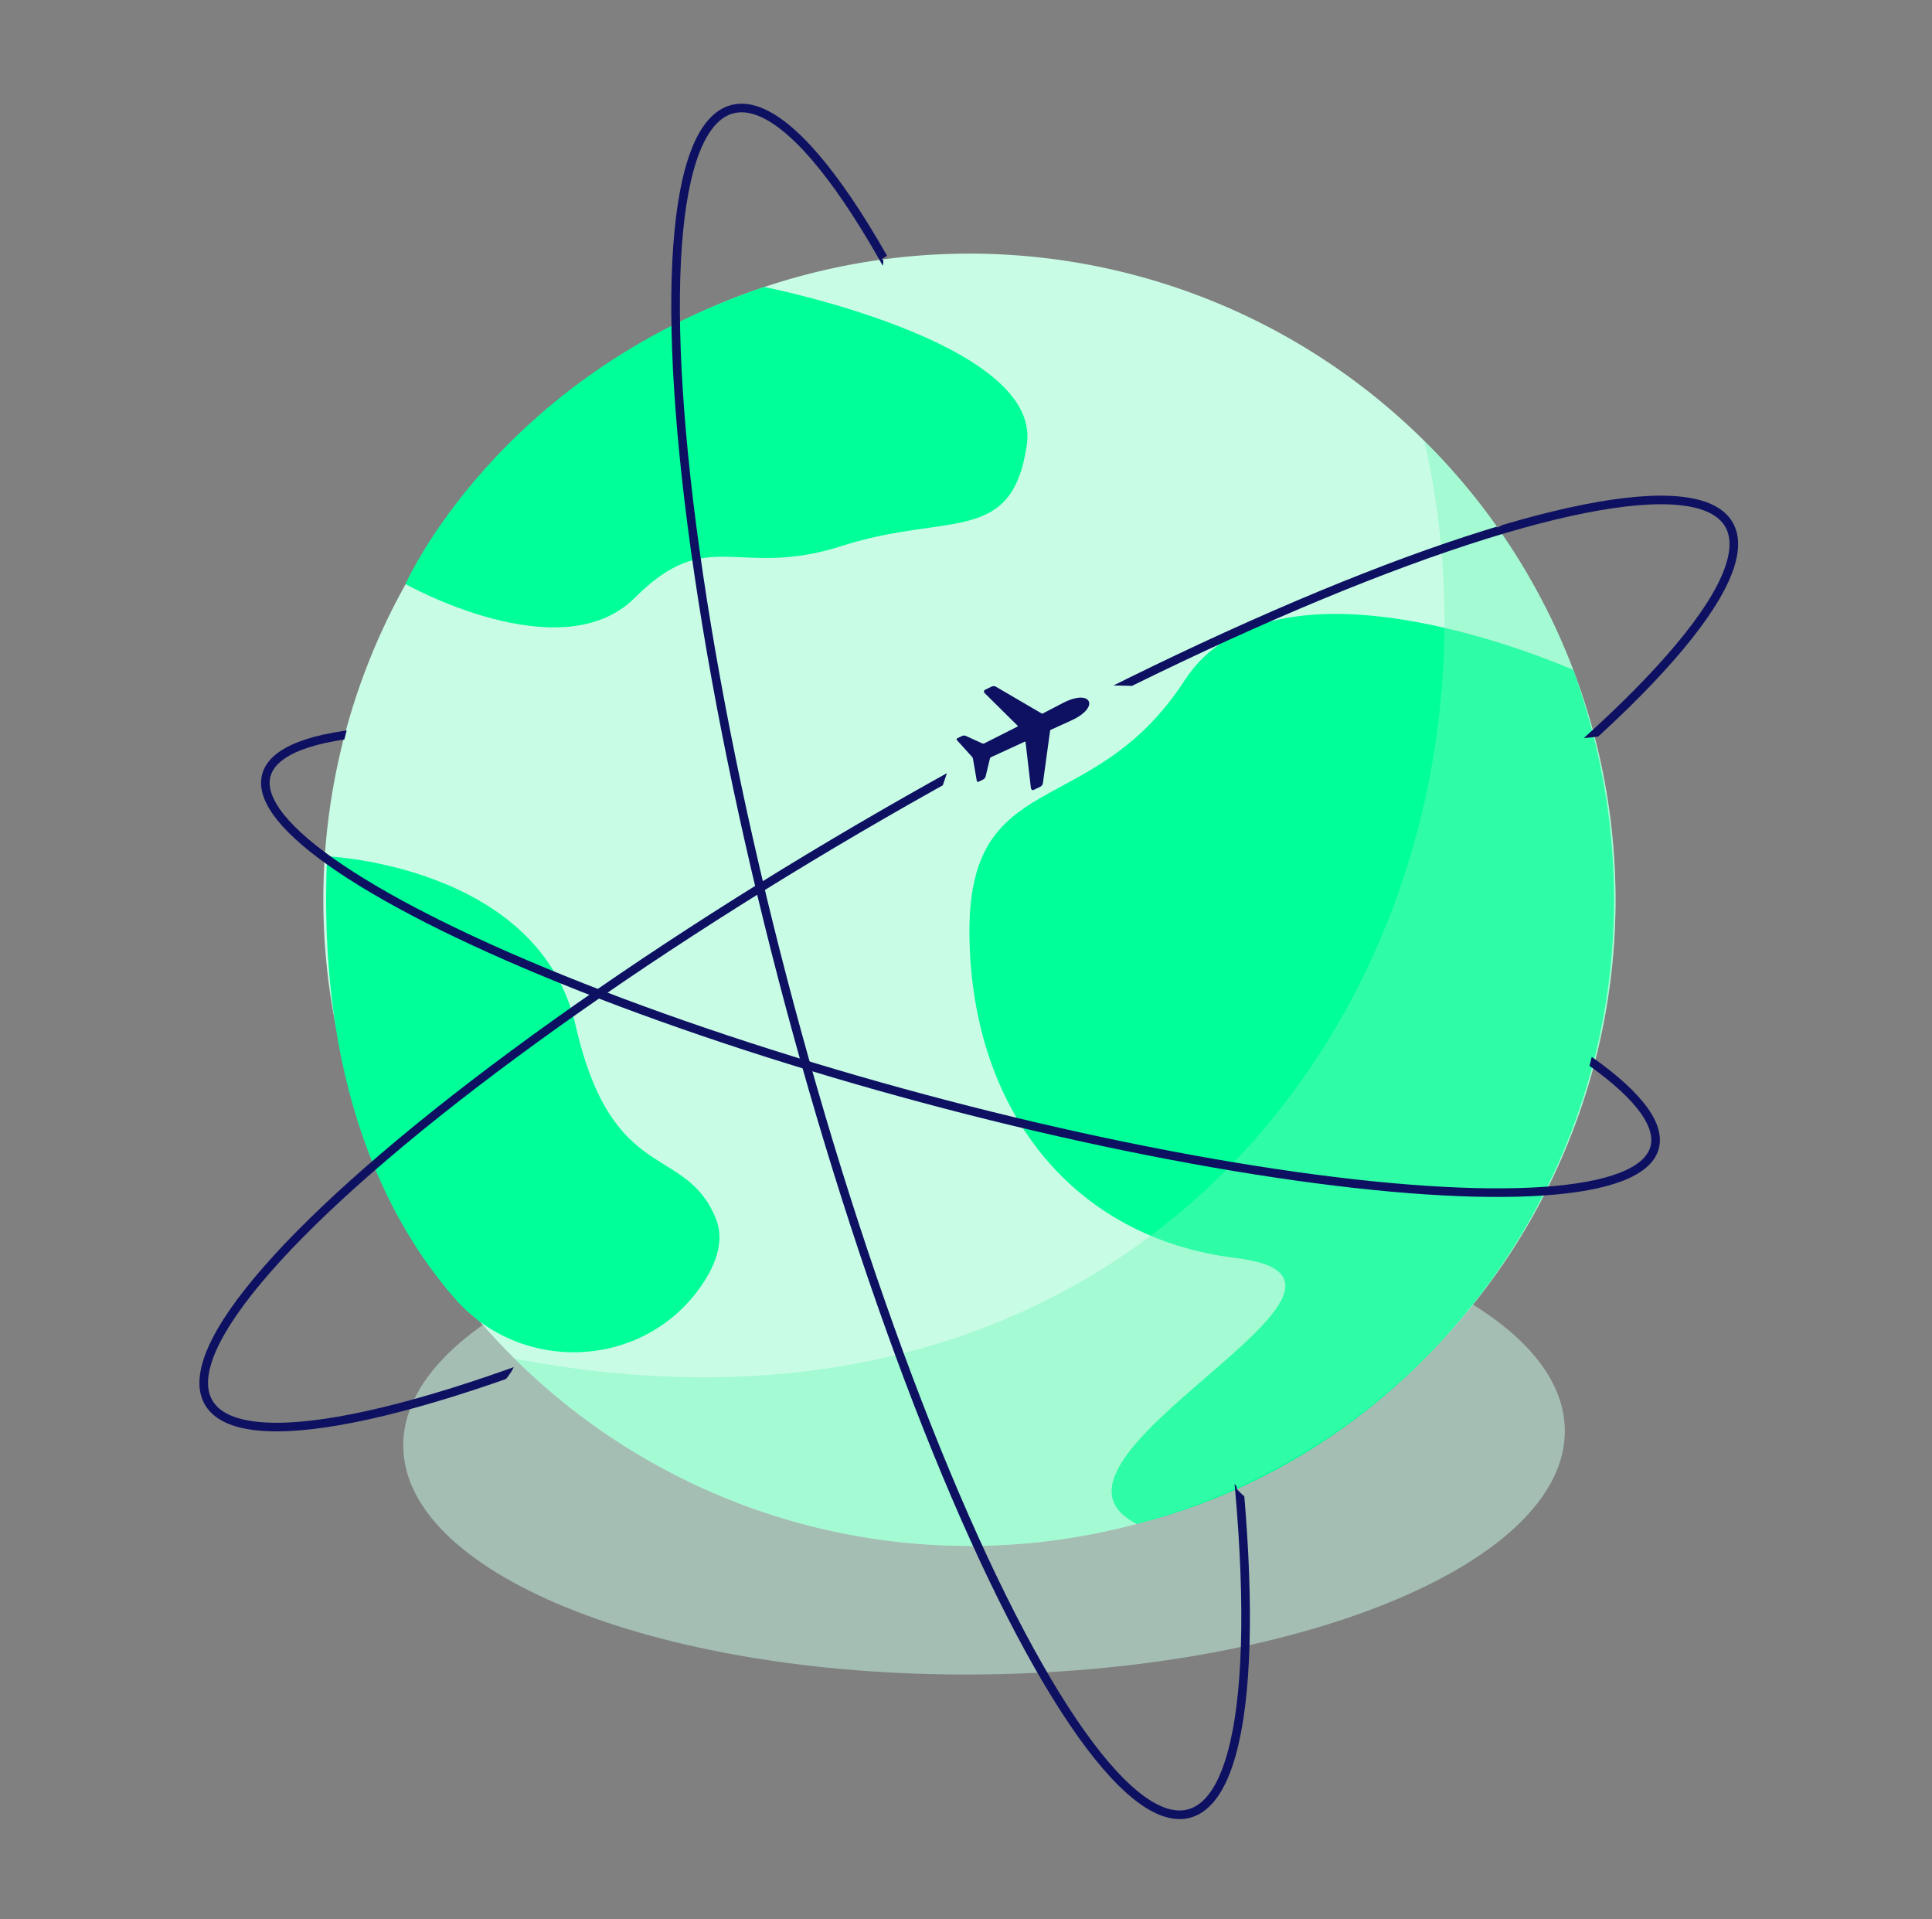 <svg xmlns="http://www.w3.org/2000/svg" xmlns:xlink="http://www.w3.org/1999/xlink" width="449" height="446" viewBox="0 0 449 446">
  <rect x="0" y="0" width="449" height="446" fill="#808080" stroke="none"/>
  <defs>
    <clipPath id="clip-path">
      <rect id="Rettangolo_6508" data-name="Rettangolo 6508" width="449" height="446" transform="translate(121 49)" fill="#fff" stroke="#707070" stroke-width="1"/>
    </clipPath>
    <clipPath id="clip-path-2">
      <rect id="Rettangolo_3220" data-name="Rettangolo 3220" width="269.955" height="109.849" fill="#c9fce5"/>
    </clipPath>
    <clipPath id="clip-path-3">
      <rect id="Rettangolo_3221" data-name="Rettangolo 3221" width="255.876" height="256.778" fill="#71f8ba"/>
    </clipPath>
    <clipPath id="clip-path-4">
      <path id="Tracciato_4529" data-name="Tracciato 4529" d="M308.145,370.646c-11.791,45.545,24.1,57.43,23.784,60.915-1.748.8,61.941,47.855,56.471,53.983-17.307,19.39-50.143,46.813-56.471,48.5-11.272,3.006-83.045-63.611-95.33-63.352-13.172.279,9.3-26.9-4.421-30.454A150.153,150.153,0,0,1,124.453,257.244c14.216-54.912,22.87-184.291,74.421-197.438,3.432-.875,63.709,30.3,77.535,56.348,7.282,13.721-28.937,30.183-26.909,29.9,3.178.256-19.661,39.748,0,44.838,16.69,52.336,13.292,92.02,39.577,157.578" transform="translate(678.377 1776.312)" fill="#c9fce5"/>
    </clipPath>
    <clipPath id="clip-path-5">
      <path id="Tracciato_4533" data-name="Tracciato 4533" d="M266.97,257.244c-16.69,64.465-65.706,74.483-103.108,146.331-3.109,7.637-61.264,65.115-125.066,47.871C-6.644,439.682,129.474,355,131.178,355.478c-13.849-30.1-15.746-63.392-6.725-98.233a150.156,150.156,0,0,1,268.1-48.861c.967-.855,78.693-36.385,83.424-21.6,8.287,25.9-30.049,67.77-62.663,70.462-14.154,1.168-80.577-11.951-109.539-12.152C266.415,244.833,266.97,257.244,266.97,257.244Z" transform="translate(678.377 1776.312)" fill="#c9fce5"/>
    </clipPath>
    <clipPath id="clip-path-6">
      <path id="Tracciato_4534" data-name="Tracciato 4534" d="M13231.391,2024.465l-4.723,18.105,289.352,76.148,5.023-19.771,25.289,17.7,2.068,55.477-241.213-18.871s-128.82-62.041-128.936-64.508-4.133-81.041-4.133-81.041Z" transform="translate(-12426)" fill="#fff"/>
    </clipPath>
  </defs>
  <g id="mondo" transform="translate(-121 -49)" clip-path="url(#clip-path)">
    <g id="mondo-2" data-name="mondo" transform="translate(-601.893 -1983.099)">
      <g id="Raggruppa_3395" data-name="Raggruppa 3395" transform="translate(717.042 2413.069)">
        <g id="Raggruppa_3367" data-name="Raggruppa 3367" transform="translate(99.564 -101.684)" opacity="0.5">
          <g id="Raggruppa_3366" data-name="Raggruppa 3366">
            <g id="Raggruppa_3365" data-name="Raggruppa 3365" clip-path="url(#clip-path-2)">
              <path id="Tracciato_4090" data-name="Tracciato 4090" d="M439.507,407.09c.447,30.313-59.62,55.779-134.166,56.881S170,441.388,169.557,411.075s59.621-55.78,134.166-56.88,135.337,22.583,135.785,52.9" transform="translate(-169.554 -354.158)" fill="#c9fce5"/>
            </g>
          </g>
        </g>
        <g id="Raggruppa_3391" data-name="Raggruppa 3391" transform="translate(80.958 -322.069)">
          <path id="Tracciato_4091" data-name="Tracciato 4091" d="M415.173,332.512A150.153,150.153,0,1,1,307.447,149.518,150.153,150.153,0,0,1,415.173,332.512" transform="translate(-119.623 -144.688)" fill="#c9fce5"/>
          <g id="Raggruppa_3390" data-name="Raggruppa 3390" transform="translate(0.684 7.789)">
            <path id="Tracciato_4092" data-name="Tracciato 4092" d="M413.408,243.283c-6.181-2.682-69.741-29.348-90.343,2.435-21.618,33.353-50.692,19.335-49.995,59.764s24.217,69.889,61.981,74.472c43.4,5.269-52.995,46.761-23.072,61.784,79.926-20.249,133.545-108.863,101.428-198.455" transform="translate(-123.556 -154.29)" fill="#0f9"/>
            <path id="Tracciato_4093" data-name="Tracciato 4093" d="M222.555,152.646s64.391,12.715,61.035,36.5-18.407,15.764-42.893,23.644-31.071-5.106-48.226,12.07-53.3-3.176-53.3-3.176,21.254-48.2,83.384-69.042" transform="translate(-120.721 -152.646)" fill="#0f9"/>
            <path id="Tracciato_4094" data-name="Tracciato 4094" d="M120.542,287.812s49.246,2.074,57.775,39.338,25.379,27.344,32.55,44.78c2.016,4.9.327,10.239-3.143,15.376-13.344,19.75-42.024,21.109-57.642,3.1-15.773-18.182-31.837-49.851-29.54-102.6" transform="translate(-120.322 -155.508)" fill="#0f9"/>
            <g id="Raggruppa_3370" data-name="Raggruppa 3370" transform="translate(43.784 35.776)" opacity="0.416" style="mix-blend-mode: multiply;isolation: isolate">
              <g id="Raggruppa_3369" data-name="Raggruppa 3369">
                <g id="Raggruppa_3368" data-name="Raggruppa 3368" clip-path="url(#clip-path-3)">
                  <path id="Tracciato_4095" data-name="Tracciato 4095" d="M377.4,401.542a150.152,150.152,0,0,1-212.346.9C321.1,432.332,402.142,302.258,376.5,189.2a150.154,150.154,0,0,1,.9,212.346" transform="translate(-165.053 -189.196)" fill="#71f8ba"/>
                </g>
              </g>
            </g>
          </g>
        </g>
      </g>
      <g id="Gruppo_di_maschere_13" data-name="Gruppo di maschere 13" transform="translate(0 170)" clip-path="url(#clip-path-4)">
        <g id="Ellisse_23" data-name="Ellisse 23" transform="matrix(0.259, 0.966, -0.966, 0.259, 933.355, 1875.638)" fill="none" stroke="#0e1162" stroke-width="2">
          <ellipse cx="206" cy="42" rx="206" ry="42" stroke="none"/>
          <ellipse cx="206" cy="42" rx="205" ry="41" fill="none"/>
        </g>
      </g>
      <g id="Gruppo_di_maschere_14" data-name="Gruppo di maschere 14" transform="translate(0 170)" clip-path="url(#clip-path-5)">
        <g id="Ellisse_21" data-name="Ellisse 21" transform="translate(750 2153) rotate(-30)" fill="none" stroke="#0e1162" stroke-width="2">
          <ellipse cx="205" cy="41" rx="205" ry="41" stroke="none"/>
          <ellipse cx="205" cy="41" rx="204" ry="40" fill="none"/>
        </g>
      </g>
      <g id="Gruppo_di_maschere_15" data-name="Gruppo di maschere 15" transform="translate(0 170)" clip-path="url(#clip-path-6)">
        <g id="Ellisse_22" data-name="Ellisse 22" transform="matrix(0.966, 0.259, -0.259, 0.966, 792.628, 2009.166)" fill="none" stroke="#0e1162" stroke-width="2">
          <ellipse cx="168" cy="34" rx="168" ry="34" stroke="none"/>
          <ellipse cx="168" cy="34" rx="167" ry="33" fill="none"/>
        </g>
      </g>
      <path id="Icon_ionic-ios-airplane" data-name="Icon ionic-ios-airplane" d="M28.666,15.75c-.239,0-1.041.007-1.266.021l-4.563.12a.13.13,0,0,1-.12-.063L15.877,5.583a1.13,1.13,0,0,0-.949-.52H13.261c-.394,0-.527.394-.387.759L16.4,15.862a.138.138,0,0,1-.127.19l-8.606.127a.566.566,0,0,1-.464-.218L4.6,12.8a1.116,1.116,0,0,0-.886-.429H2.531a.28.28,0,0,0-.267.373l1.4,4.83a1.146,1.146,0,0,1,0,.837l-1.4,4.83a.28.28,0,0,0,.267.373H3.705a1.137,1.137,0,0,0,.886-.429l2.651-3.213a.576.576,0,0,1,.464-.218l8.557.19a.139.139,0,0,1,.127.19L12.867,30.178c-.141.366-.007.759.387.759H14.92a1.121,1.121,0,0,0,.949-.52L22.718,20.18a.138.138,0,0,1,.12-.063l4.563.12c.232.014,1.027.021,1.266.021,3.115,0,5.084-1.005,5.084-2.25S31.788,15.75,28.666,15.75Z" transform="matrix(0.899, -0.438, 0.438, 0.899, 937.683, 2193.649)" fill="#0e1162"/>
    </g>
  </g>
</svg>
